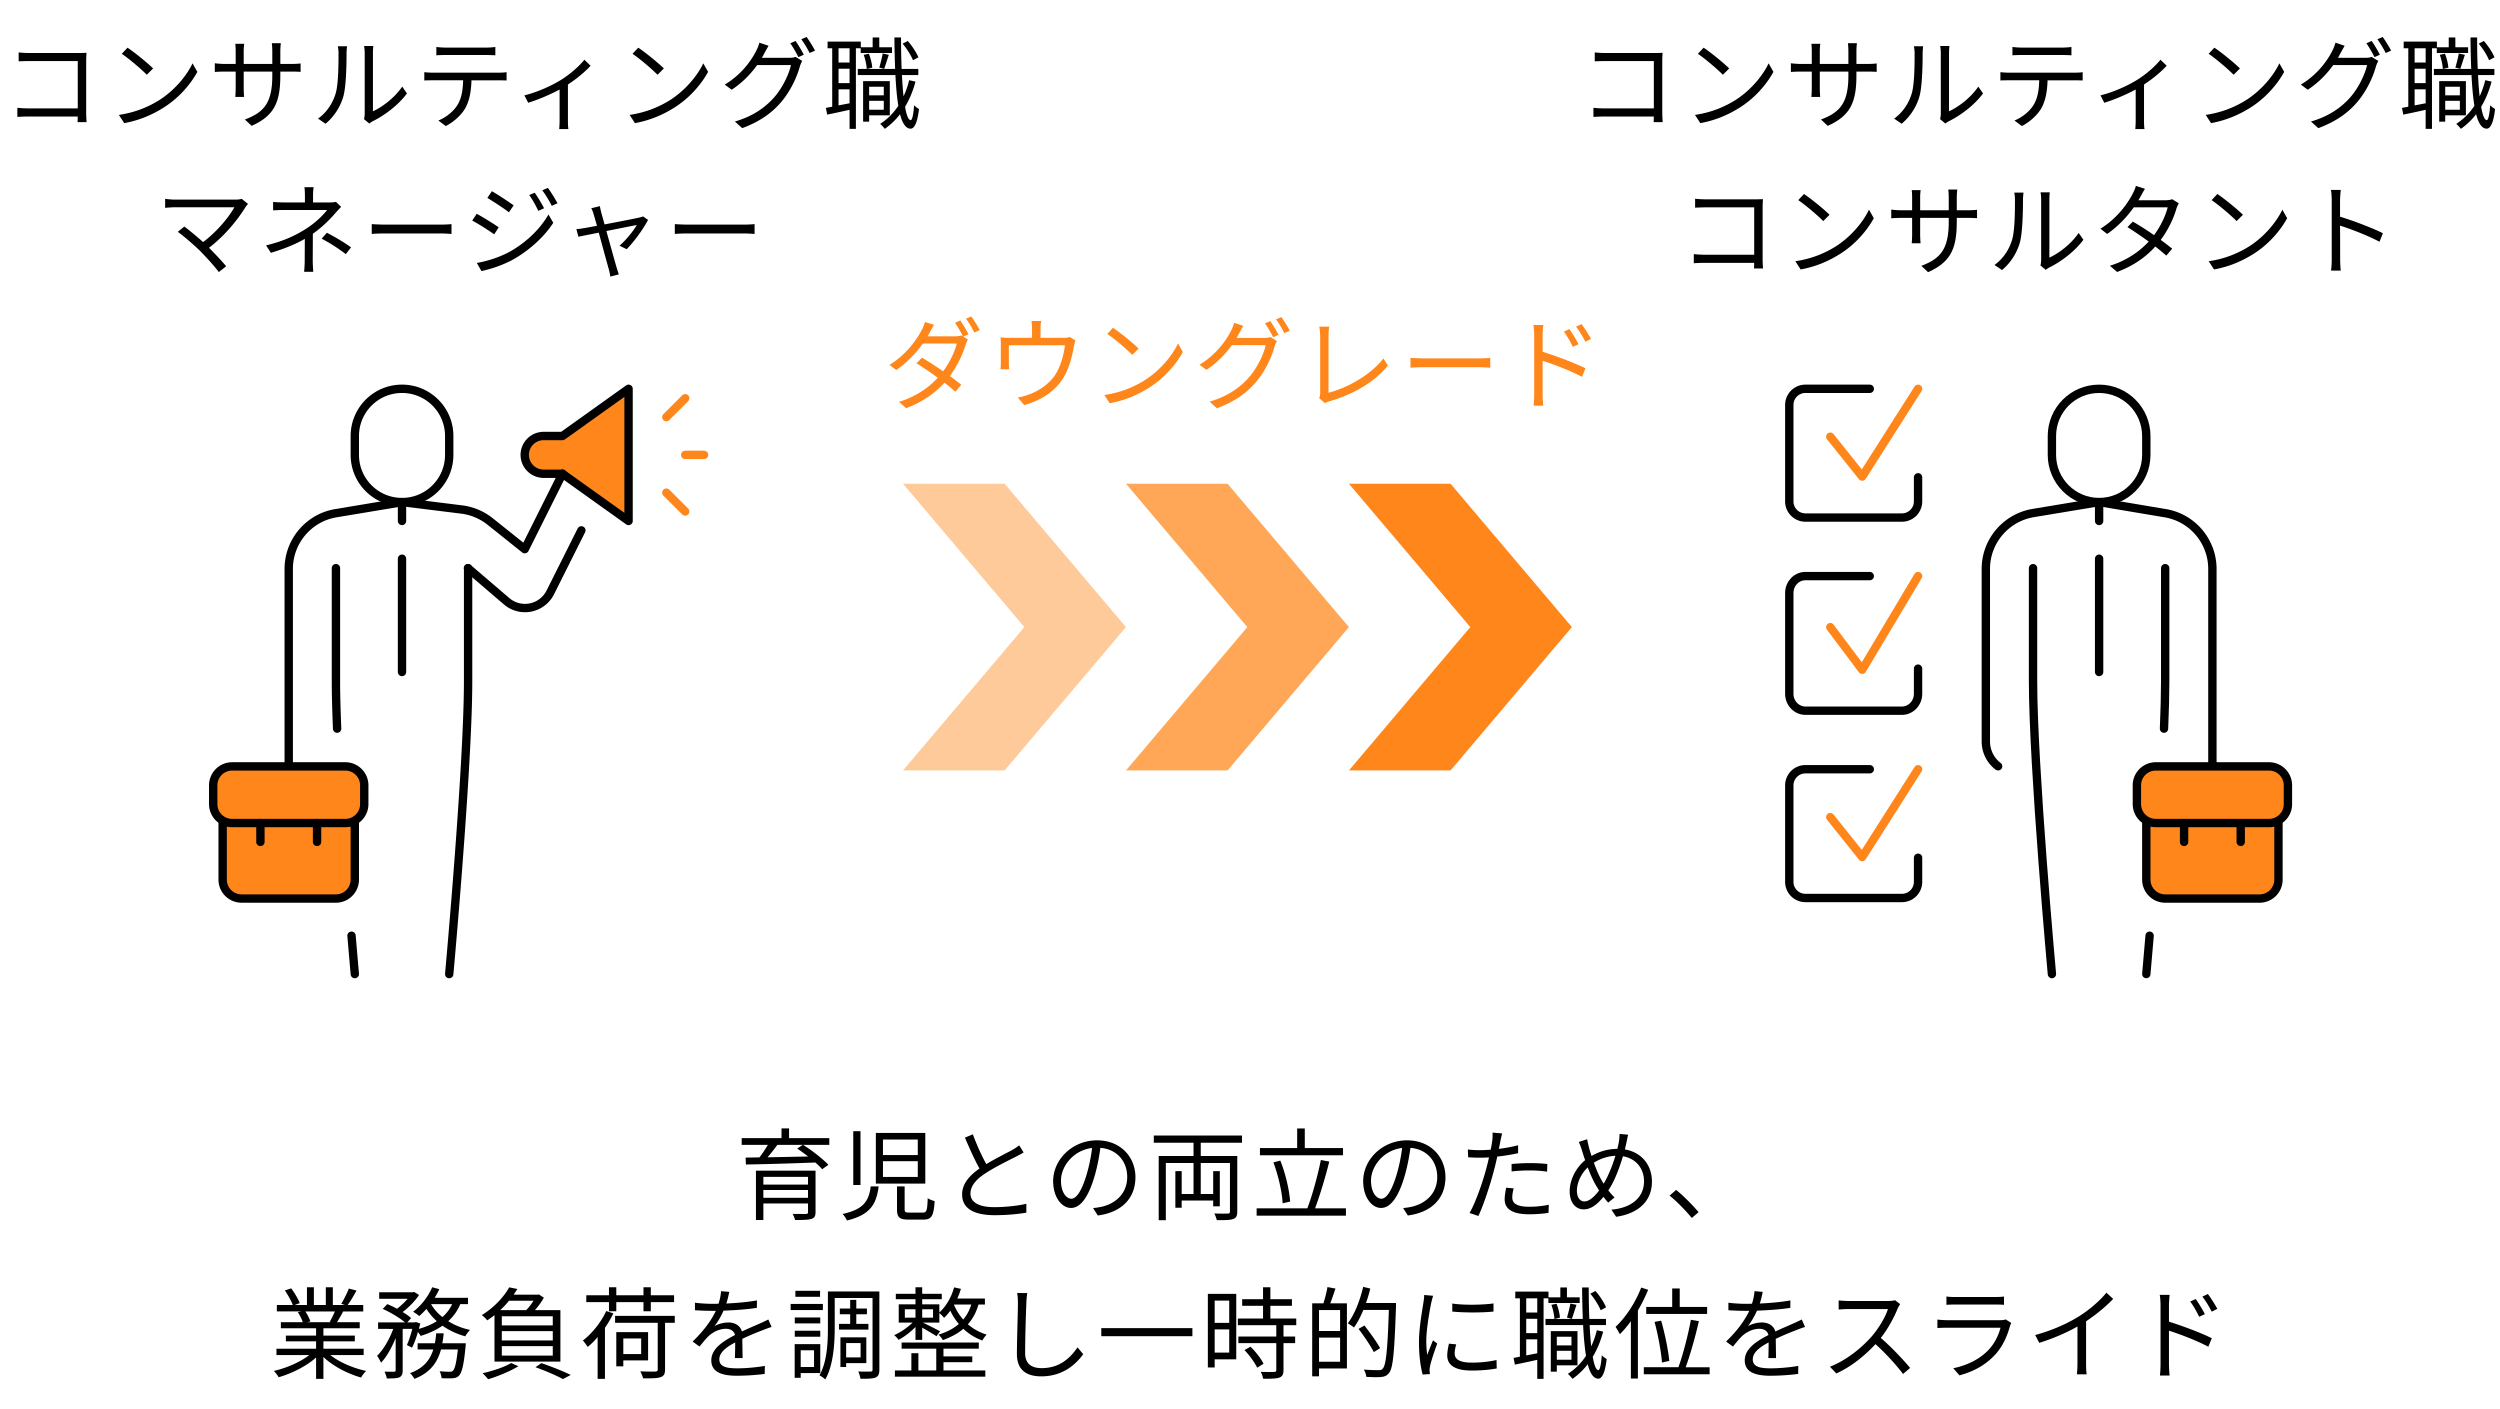 <svg width="598" height="337" fill="none" xmlns="http://www.w3.org/2000/svg"><path d="M182.597 286.52h10.68v-1.872h-10.68v1.872zm10.68-5.016h-10.68v1.848h10.68v-1.848zm1.8-1.488v9.912c0 .96-.24 1.416-.984 1.632-.768.24-1.992.264-3.912.264-.096-.432-.36-1.056-.576-1.464 1.392.024 2.784.024 3.192.024.36-.024.48-.12.48-.456v-2.064h-10.68v3.96h-1.776v-11.808h14.256zm-3.048-6.168h-6.072c-.72.984-1.56 2.04-2.352 2.976 2.952-.048 6.336-.12 9.696-.192a41.878 41.878 0 00-2.616-1.896l1.344-.888zm6.336-1.608v1.608h-6.264c2.136 1.344 4.728 3.36 6.048 4.776l-1.488 1.056c-.408-.48-.984-1.032-1.632-1.608-6.024.24-12.408.408-16.608.48l-.072-1.656 3.312-.048a29.793 29.793 0 002.016-3h-6.264v-1.608h9.528v-2.328h1.8v2.328h9.624zm9.912 11.544h1.896c-.528 4.176-1.944 6.792-7.584 8.16-.192-.456-.672-1.2-1.056-1.56 5.16-1.104 6.312-3.216 6.744-6.6zm6.288 0h1.824v5.472c0 .672.168.792 1.128.792h3.216c.912 0 1.08-.456 1.176-3.456.384.312 1.152.576 1.656.72-.216 3.552-.744 4.416-2.664 4.416h-3.576c-2.184 0-2.76-.552-2.76-2.472v-5.472zm-10.464-13.2h1.728v12.864h-1.728v-12.864zm5.4.408h11.832v12.12h-11.832v-12.12zm1.704 1.584v3.72h8.328v-3.72h-8.328zm0 5.184v3.768h8.328v-3.768h-8.328zm21.504-6.432c.96 2.64 2.16 5.232 3.216 7.128 2.256-1.368 4.848-2.64 6.168-3.36.696-.408 1.2-.72 1.704-1.128l1.056 1.704c-.552.336-1.152.648-1.848 1.008-1.632.84-4.944 2.424-7.296 3.984-2.232 1.44-3.576 3.024-3.576 4.848 0 1.992 1.896 3.24 5.688 3.24 2.616 0 5.808-.336 7.68-.816v2.136c-1.824.312-4.584.6-7.584.6-4.512 0-7.776-1.344-7.776-4.944 0-2.472 1.584-4.416 4.152-6.216-1.104-1.968-2.376-4.776-3.48-7.392l1.896-.792zm38.886 10.272c0 5.04-3.312 8.4-9 9.144l-1.128-1.776a18.129 18.129 0 002.064-.312c3.072-.696 6.096-2.976 6.096-7.128 0-3.624-2.328-6.624-6.408-6.96-.312 2.232-.768 4.68-1.44 6.912-1.464 4.944-3.36 7.464-5.592 7.464-2.136 0-4.272-2.448-4.272-6.408 0-5.208 4.632-9.768 10.488-9.768 5.616 0 9.192 3.96 9.192 8.832zm-17.808.768c0 3.024 1.392 4.368 2.472 4.368 1.128 0 2.4-1.608 3.624-5.664.6-1.992 1.08-4.272 1.344-6.48-4.608.576-7.44 4.512-7.44 7.776zm43.296-9.024h-9.864v3.168h8.736v13.272c0 1.032-.24 1.536-.984 1.8-.768.288-2.04.288-3.912.264a7.123 7.123 0 00-.6-1.584c1.44.048 2.808.048 3.24.024.408-.024.504-.144.504-.504v-11.592h-6.984v7.416h2.976v-5.472h1.584v8.424h-1.584v-1.392h-7.536v1.728h-1.512v-8.76h1.512v5.472h2.832v-7.416h-6.624v13.68h-1.704v-15.36h8.328v-3.168h-9.504v-1.728h21.096v1.728zm24.168 1.272v1.728h-19.872v-1.728h8.904v-4.68h1.824v4.68h9.144zm-12.648 12.792l-1.8.432c-.12-2.64-1.032-6.696-2.208-9.792l1.656-.432c1.272 3.144 2.16 7.104 2.352 9.792zm5.952 1.632h7.392v1.752h-21.36v-1.752h12.12c1.2-3.072 2.544-8.04 3.24-11.568l2.016.384c-.912 3.648-2.256 8.16-3.408 11.184zm31.2-7.44c0 5.04-3.312 8.4-9 9.144l-1.128-1.776a18.129 18.129 0 002.064-.312c3.072-.696 6.096-2.976 6.096-7.128 0-3.624-2.328-6.624-6.408-6.96-.312 2.232-.768 4.68-1.44 6.912-1.464 4.944-3.36 7.464-5.592 7.464-2.136 0-4.272-2.448-4.272-6.408 0-5.208 4.632-9.768 10.488-9.768 5.616 0 9.192 3.96 9.192 8.832zm-17.808.768c0 3.024 1.392 4.368 2.472 4.368 1.128 0 2.4-1.608 3.624-5.664.6-1.992 1.08-4.272 1.344-6.48-4.608.576-7.44 4.512-7.44 7.776zm34.128 1.896c-.216.792-.336 1.536-.336 2.16 0 1.128.624 2.232 4.056 2.232a23.1 23.1 0 004.68-.48l-.072 1.944c-1.296.192-2.88.336-4.632.336-3.792 0-5.856-1.152-5.856-3.528 0-.936.168-1.824.36-2.832l1.8.168zm-2.76-13.152c-.144.528-.336 1.44-.432 1.92a59.146 59.146 0 01-.36 1.776c1.56-.192 3.144-.48 4.608-.864v1.896c-1.56.36-3.312.624-4.992.816a52.049 52.049 0 01-.768 3.216c-.864 3.408-2.496 8.352-3.744 10.992l-2.112-.72c1.44-2.472 3.144-7.344 4.032-10.728.216-.792.432-1.704.624-2.568-.792.048-1.536.072-2.208.072-1.056 0-1.92-.048-2.784-.096l-.072-1.872c1.152.144 2.016.168 2.88.168.792 0 1.656-.048 2.592-.12.168-.84.288-1.608.36-2.088.096-.672.12-1.488.072-1.992l2.304.192zm2.256 7.32a48.458 48.458 0 014.392-.216c1.416 0 2.856.072 4.152.216l-.048 1.824a30.345 30.345 0 00-4.032-.288c-1.512 0-2.976.072-4.464.24v-1.776zm27.888-7.008c-.168.6-.312 1.416-.408 1.872-.12.528-.24 1.08-.384 1.656 3.84.624 6.48 3.576 6.48 7.704 0 4.776-3.432 7.68-8.568 8.4l-1.128-1.704c5.016-.432 7.8-3.072 7.8-6.768 0-3.12-1.944-5.472-5.04-6-.912 3.048-2.136 6.192-3.504 8.16.48.624.984 1.2 1.488 1.68l-1.512 1.248a16.732 16.732 0 01-1.128-1.392c-1.488 1.8-2.952 3-4.752 3-1.824 0-3.336-1.512-3.336-4.32 0-2.76 1.512-5.664 3.696-7.44a47.072 47.072 0 01-.72-2.208 16.207 16.207 0 00-.792-2.16l1.992-.648c.12.672.312 1.464.48 2.136.144.552.36 1.2.576 1.872 2.04-1.2 4.08-1.68 6.168-1.704.144-.6.288-1.176.384-1.752.072-.48.144-1.272.144-1.824l2.064.192zm-12.264 13.392c0 1.584.72 2.568 1.8 2.568 1.176 0 2.448-1.2 3.504-2.616-.192-.288-.36-.6-.552-.912-.696-1.08-1.464-2.784-2.16-4.608-1.584 1.488-2.592 3.696-2.592 5.568zm5.928-2.472c.144.264.312.528.48.792 1.032-1.704 2.064-4.2 2.808-6.672-1.872.096-3.576.672-5.16 1.656.6 1.656 1.296 3.264 1.872 4.224zm21.552 9c-1.536-1.896-3.6-3.96-5.304-5.352l1.56-1.368c1.728 1.392 3.888 3.576 5.376 5.328l-1.632 1.392zM80.096 313.696H73.04c.504.744 1.008 1.752 1.2 2.4l-.768.168h5.64l-.24-.072a21.94 21.94 0 001.224-2.496zm6.888 10.44h-7.968c2.184 1.728 5.496 3.144 8.568 3.792-.408.384-.96 1.08-1.2 1.584-3.216-.912-6.72-2.712-9.024-4.92v5.232h-1.752v-5.112c-2.304 2.088-5.808 3.816-8.952 4.728-.24-.456-.768-1.128-1.152-1.512 2.976-.672 6.312-2.112 8.472-3.792h-7.848v-1.512h9.48v-1.776h-7.224v-1.368h7.224v-1.752h-8.424v-1.464h5.232c-.216-.72-.696-1.68-1.176-2.4l.84-.168h-5.856v-1.536h3.816c-.336-.96-1.176-2.4-1.896-3.48l1.512-.504c.816 1.08 1.68 2.568 2.04 3.528l-1.224.456h2.952v-4.248h1.656v4.248h2.856v-4.248h1.68v4.248h2.904l-.888-.288c.624-1.008 1.392-2.568 1.824-3.648l1.824.48c-.672 1.224-1.44 2.544-2.112 3.456h3.72v1.536h-4.8c-.48.912-1.008 1.848-1.488 2.568h5.448v1.464H77.36v1.752h7.512v1.368H77.36v1.776h9.624v1.512zm21.168-12.192h-5.04c.648 1.152 1.584 2.208 2.712 3.096.984-.864 1.776-1.872 2.328-3.096zm-9.6 10.416l-1.224-.624c.456-.984.936-2.472 1.296-3.864H96.32v9.888c0 .912-.192 1.392-.792 1.704-.624.24-1.56.264-3 .264a6.554 6.554 0 00-.552-1.632c1.032.024 1.968.024 2.28.024.288-.024.384-.096.384-.36v-7.704c-.936 2.304-2.184 4.56-3.504 5.904-.192-.504-.624-1.2-.936-1.656 1.488-1.416 2.976-3.984 3.864-6.432H90.44v-1.56h6.432c-1.248-1.056-3.456-2.4-5.328-3.216l1.104-1.152c.744.312 1.56.696 2.328 1.104.888-.672 1.8-1.536 2.52-2.376h-6.792v-1.56h8.064l.312-.072 1.152.72c-.936 1.44-2.472 2.976-3.912 4.08.792.48 1.512.984 2.016 1.44l-.912 1.032H99.2l.264-.096 1.08.384c-.12.408-.24.84-.36 1.272 1.608-.456 3.072-1.056 4.296-1.848-.96-.864-1.8-1.848-2.472-2.928-.576.624-1.152 1.224-1.728 1.704a11.324 11.324 0 00-1.464-1.032c1.872-1.392 3.6-3.576 4.56-5.856l1.704.456a19.047 19.047 0 01-1.104 2.064h7.968v1.512h-1.848a11.143 11.143 0 01-2.88 4.08c1.512.96 3.288 1.68 5.208 2.088-.36.384-.888 1.056-1.128 1.536-2.016-.552-3.864-1.416-5.448-2.544-1.512 1.056-3.288 1.848-5.232 2.448-.12-.24-.384-.6-.648-.936-.408 1.392-.888 2.76-1.416 3.744zm7.248-1.056h5.616s-.024.48-.048.768c-.432 4.464-.888 6.288-1.584 6.984-.408.432-.864.552-1.488.624-.576.024-1.584.048-2.664-.024-.048-.48-.216-1.2-.48-1.656 1.032.096 1.992.12 2.376.12.384 0 .576-.024.816-.24.456-.456.816-1.8 1.176-5.088h-4.032c-.84 3.048-2.52 5.544-6.36 7.032-.216-.408-.696-1.056-1.056-1.368 3.312-1.2 4.824-3.216 5.568-5.664h-3.744v-1.488h4.128c.144-.768.24-1.56.312-2.376h1.8a24.616 24.616 0 01-.336 2.376zm21.816-10.176h-5.856a20.5 20.5 0 01-2.112 2.256h6.216c.648-.648 1.272-1.488 1.752-2.256zm4.608 5.904v-2.184h-12.192v2.184h12.192zm0 3.6V318.4h-12.192v2.232h12.192zm0 3.624V322h-12.192v2.256h12.192zm-13.944 1.44v-11.112a31.85 31.85 0 01-1.728 1.248c-.288-.384-.888-.984-1.32-1.248 3.096-1.896 5.376-4.512 6.576-6.648l1.944.384c-.288.456-.576.912-.888 1.368h5.76l.264-.072 1.2.792c-.528.984-1.32 2.04-2.136 2.976h6.096v12.312H118.28zm4.008.336l1.704.768c-1.92 1.2-4.896 2.4-7.224 3.12-.288-.36-.936-1.104-1.344-1.44 2.376-.528 5.208-1.464 6.864-2.448zm5.808 1.008l1.392-.984c2.544.864 5.328 1.992 7.032 2.832l-1.872.984c-1.488-.816-4.032-1.92-6.552-2.832zm17.568-13.392v-2.184h-5.424v-1.632h5.424v-1.92h1.752v1.92h6.504v-1.92h1.752v1.92h5.568v1.632h-5.568v2.184h-1.752v-2.184h-6.504v2.184h-1.752zm-.648-.048l1.704.552a26.437 26.437 0 01-2.016 3.456v12.216h-1.752v-9.984a18.23 18.23 0 01-2.376 2.352c-.216-.336-.792-1.176-1.152-1.536 2.208-1.704 4.32-4.32 5.592-7.056zm8.352 6.552h-4.272v3.744h4.272v-3.744zm1.656 5.256h-5.928v1.416h-1.68v-8.184h7.608v6.768zm6.384-10.656v1.656h-2.328v11.184c0 1.056-.288 1.56-1.08 1.824-.792.288-2.112.288-4.176.288-.096-.48-.384-1.176-.672-1.68 1.656.072 3.168.072 3.6.048.432-.024.576-.144.576-.504v-11.16h-10.2v-1.656h14.28zm13.032-5.736c-.144.72-.336 1.656-.696 2.784 2.448-.12 5.064-.336 7.32-.744l-.024 1.776c-2.376.384-5.352.576-7.968.672a19.055 19.055 0 01-2.16 3.72c.912-.576 2.304-.888 3.336-.888 1.56 0 2.832.768 3.216 2.16 1.632-.792 3.096-1.368 4.344-1.944a24.76 24.76 0 001.968-.936l.792 1.8c-.624.168-1.488.504-2.136.768a64.285 64.285 0 00-4.872 2.064c.024 1.392.048 3.432.072 4.608h-1.848c.048-.912.072-2.472.072-3.744-2.232 1.176-3.792 2.448-3.792 4.032 0 1.872 1.872 2.16 4.344 2.16 1.872 0 4.44-.216 6.552-.576l-.048 1.92a56.38 56.38 0 01-6.576.432c-3.432 0-6.192-.744-6.192-3.672 0-2.832 2.856-4.608 5.664-6.072-.24-1.032-1.104-1.488-2.184-1.488-1.512 0-3.048.744-4.128 1.752-.696.648-1.368 1.536-2.184 2.496l-1.632-1.2c3.024-2.928 4.632-5.4 5.544-7.344h-1.056c-1.032 0-2.616-.048-3.936-.144v-1.8c1.272.168 2.952.264 4.056.264.504 0 1.056 0 1.584-.024.336-1.032.552-2.112.6-3l1.968.168zm21.72-.264v1.44h-5.904v-1.44h5.904zm.672 3.144v1.464h-7.704v-1.464h7.704zm-.624 3.24v1.416h-6.096v-1.416h6.096zm-6.096 4.608v-1.44h6.096v1.44h-6.096zm4.608 3.24h-3.192v4.008h3.192v-4.008zm1.488 5.448h-4.68v1.128h-1.44v-8.04h6.12v6.912zm4.488-11.76h2.664v-2.304h-2.472V313h2.472v-2.064h1.464V313h2.544v1.368h-2.544v2.304h2.904v1.368h-7.032v-1.368zm5.16 4.584H202.4v3.432h3.456v-3.432zm1.368 4.8H202.4v.936h-1.368v-7.104h6.192v6.168zm3.12-17.136v18.648c0 1.056-.216 1.632-.888 1.92-.648.288-1.848.312-3.624.312a8.542 8.542 0 00-.528-1.752c1.272.072 2.52.048 2.928.024.36 0 .48-.096.48-.504V310.48h-9.048v6.984c0 3.72-.264 9-2.256 12.504-.264-.288-.984-.792-1.392-.984 1.872-3.312 2.016-7.992 2.016-11.52v-8.544h12.312zm6.096 4.248v2.016h2.544v-2.016h-2.544zm6.744 0h-2.592v2.016h2.592v-2.016zm9.144-1.128h-4.08l-.048.072a12.686 12.686 0 002.208 3.528c.84-1.008 1.488-2.184 1.92-3.6zm-13.344 8.448v-3.072c-1.2 1.224-2.76 2.424-4.056 3.072-.216-.336-.696-.864-1.056-1.128 1.464-.6 3.24-1.824 4.416-3h-3.312v-4.368h4.008v-1.224h-4.704v-1.296h4.704v-1.56h1.608v1.56h4.68v1.296h-4.68v1.224h4.104v1.944c1.632-1.464 2.88-3.648 3.528-6l1.632.36c-.24.792-.528 1.56-.864 2.304h6.6v1.44h-1.536c-.552 1.896-1.392 3.456-2.544 4.728A12.438 12.438 0 00236 319.24c-.336.336-.792.984-1.032 1.416a13.223 13.223 0 01-4.536-2.808c-1.344 1.152-3 2.016-4.896 2.712-.168-.336-.696-1.008-1.056-1.32 1.944-.576 3.576-1.416 4.872-2.544a14.037 14.037 0 01-2.04-3.192c-.456.648-.96 1.224-1.488 1.728a8.379 8.379 0 00-1.128-1.152v2.28h-3.96c.96.456 3.456 1.704 4.128 2.088l-.864 1.176c-.696-.48-2.256-1.392-3.408-2.04v2.904h-1.608zm6.696 5.352v1.968h10.008v1.488h-21.624v-1.488H218v-4.128h1.68v4.128h4.272V322.6h-8.28v-1.464h18.456v1.464h-8.448v1.848h6.888v1.392h-6.888zm20.04-16.536c-.12.792-.192 1.632-.216 2.424-.12 2.712-.288 8.376-.288 11.952 0 2.64 1.656 3.576 3.936 3.576 4.392 0 6.864-2.472 8.592-4.968l1.368 1.632c-1.656 2.28-4.752 5.304-10.032 5.304-3.456 0-5.832-1.44-5.832-5.352 0-3.552.24-9.624.24-12.144 0-.888-.048-1.752-.192-2.448l2.424.024zm17.712 8.376h21.792v1.944h-21.792v-1.944zm30.6-6.576h-3.48v5.328h3.48v-5.328zm-3.48 12.432h3.48v-5.544h-3.48v5.544zm5.16-14.04v15.648h-5.16v1.944h-1.632v-17.592h6.792zm1.968 13.44l1.44-.816c1.224 1.2 2.568 2.904 3.12 4.08l-1.512.96c-.552-1.176-1.824-2.952-3.048-4.224zm12.384-5.952h-3.048v2.712h2.784v1.584h-2.784v6.432c0 1.008-.264 1.536-.984 1.8-.744.264-1.944.288-3.888.288a5.45 5.45 0 00-.576-1.656c1.488.048 2.808.048 3.192.024.408-.024.528-.12.528-.48v-6.408h-9.072v-1.584h9.072v-2.712h-9.192V315.4h6.024v-3.048h-4.992v-1.584h4.992v-2.856h1.752v2.856h5.16v1.584h-5.16v3.048h6.192v1.584zm10.488 1.392v-5.016h-5.04v5.016h5.04zm-5.04 7.344h5.04v-5.76h-5.04v5.76zm2.016-17.856l1.92.36c-.408 1.176-.84 2.496-1.248 3.528h3.984v15.576h-6.672v1.896h-1.632v-17.472h2.688c.36-1.152.792-2.76.96-3.888zm16.392 3.816v.912c-.384 10.944-.696 14.64-1.656 15.816-.528.672-1.08.888-1.896.96-.84.096-2.208.048-3.552-.024-.048-.528-.264-1.248-.6-1.752 1.56.144 3 .144 3.552.144.48 0 .744-.048.984-.36.792-.84 1.152-4.488 1.464-14.04h-6.096c-.672 1.608-1.416 3.072-2.256 4.2-.312-.288-1.08-.768-1.464-1.008 1.608-2.112 2.904-5.424 3.672-8.712l1.704.408a33.713 33.713 0 01-1.032 3.456h7.176zm-3.792 10.8l-1.512.936c-.72-1.44-2.328-3.816-3.648-5.544l1.392-.816c1.344 1.704 3 4.008 3.768 5.424zm17.256-10.68c2.616.432 7.464.336 9.864-.024v1.944c-2.568.288-7.224.288-9.864 0v-1.92zm.936 9.768c-.24.888-.36 1.56-.36 2.208 0 1.104.792 2.16 4.056 2.16 2.16 0 4.008-.192 5.952-.624l.048 2.016c-1.512.288-3.528.504-6 .504-4.032 0-5.832-1.344-5.832-3.6 0-.816.144-1.656.408-2.832l1.728.168zm-5.52-11.616a31.43 31.43 0 00-.432 1.608c-.456 2.208-1.2 6.504-1.2 9.192 0 1.176.072 2.184.216 3.36.408-1.08.984-2.52 1.392-3.504l1.008.768c-.624 1.704-1.488 4.248-1.704 5.376-.072.36-.144.816-.12 1.08.024.264.048.6.072.84l-1.728.12c-.48-1.704-.888-4.464-.888-7.704 0-3.528.792-7.632 1.08-9.624.096-.552.168-1.176.168-1.704l2.136.192zm41.376 2.76l-1.296.696c-.432-1.104-1.464-2.76-2.472-3.96l1.224-.648c1.056 1.176 2.088 2.808 2.544 3.912zm-16.464 1.248v-3.408h-2.64v3.408h2.64zm-2.64 10.248l2.64-.504v-3.336h-2.64v3.84zm2.64-5.328v-3.432h-2.64v3.432h2.64zm2.664-8.328h-1.152v19.272h-1.512v-4.56c-1.92.432-3.816.84-5.352 1.152l-.312-1.608 1.512-.288v-13.968h-1.104v-1.608h7.944v1.368h2.832v-2.352h1.584v2.352h3.048v1.368h-7.488v-1.128zm5.616 4.92l-1.176-.312c.288-.912.648-2.376.816-3.36l1.464.312c-.384 1.152-.792 2.496-1.104 3.36zm-.096 4.272h-3.504v2.064h3.504v-2.064zm-3.504 5.496h3.504v-2.136h-3.504v2.136zm4.944 1.344h-4.944v1.512h-1.44V318.4h6.384v8.184zm-6.24-14.472l1.224-.264c.432 1.032.768 2.424.816 3.336l-1.32.312c-.024-.912-.336-2.304-.72-3.384zm10.872 6.072l1.512.336c-.6 2.256-1.44 4.272-2.496 6.024.336 1.992.792 3.168 1.344 3.192.36 0 .672-1.344.816-3.576.264.336.912.768 1.176.912-.432 3.744-1.272 4.728-2.04 4.704-1.128-.024-1.944-1.296-2.496-3.456a16.805 16.805 0 01-3.648 3.504c-.192-.288-.768-.912-1.104-1.2 1.728-1.104 3.168-2.544 4.344-4.32-.336-2.016-.552-4.512-.696-7.344h-9v-1.464h8.928a238.076 238.076 0 01-.168-7.536h1.584c0 2.64.048 5.208.144 7.536h3.984v1.464h-3.912c.096 1.896.216 3.6.384 5.088a20.93 20.93 0 001.344-3.864zm11.808-5.568h6.216V308.2h1.8v4.416h6.552v1.68h-14.568v-1.68zm5.52 12.912l-1.752.384c-.168-2.4-.912-6.552-1.776-9.72l1.584-.288c.912 3.168 1.728 7.248 1.944 9.624zm-6.72-17.544l1.656.528a36.39 36.39 0 01-2.448 4.944v16.296h-1.68v-13.728c-.84 1.152-1.728 2.232-2.64 3.12-.192-.408-.72-1.32-1.032-1.752 2.424-2.256 4.752-5.784 6.144-9.408zm10.632 19.056h5.736v1.68H393.2v-1.68h8.28c1.104-3.024 2.352-7.872 2.976-11.352l1.92.336c-.816 3.552-2.064 8.04-3.168 11.016zm18.432-18.024c-.144.72-.336 1.656-.696 2.784 2.448-.12 5.064-.336 7.32-.744l-.024 1.776c-2.376.384-5.352.576-7.968.672a19.055 19.055 0 01-2.16 3.72c.912-.576 2.304-.888 3.336-.888 1.56 0 2.832.768 3.216 2.16 1.632-.792 3.096-1.368 4.344-1.944a24.76 24.76 0 001.968-.936l.792 1.8c-.624.168-1.488.504-2.136.768a64.285 64.285 0 00-4.872 2.064c.024 1.392.048 3.432.072 4.608h-1.848c.048-.912.072-2.472.072-3.744-2.232 1.176-3.792 2.448-3.792 4.032 0 1.872 1.872 2.16 4.344 2.16 1.872 0 4.44-.216 6.552-.576l-.048 1.92a56.38 56.38 0 01-6.576.432c-3.432 0-6.192-.744-6.192-3.672 0-2.832 2.856-4.608 5.664-6.072-.24-1.032-1.104-1.488-2.184-1.488-1.512 0-3.048.744-4.128 1.752-.696.648-1.368 1.536-2.184 2.496l-1.632-1.2c3.024-2.928 4.632-5.4 5.544-7.344h-1.056c-1.032 0-2.616-.048-3.936-.144v-1.8c1.272.168 2.952.264 4.056.264.504 0 1.056 0 1.584-.024.336-1.032.552-2.112.6-3l1.968.168zm32.88 2.928c-.144.192-.456.72-.6 1.056-.816 2.064-2.328 4.872-4.032 7.032 2.52 2.16 5.448 5.28 7.008 7.176l-1.68 1.44c-1.608-2.112-4.152-4.944-6.6-7.128-2.568 2.76-5.808 5.4-9.36 7.008l-1.536-1.608c3.864-1.512 7.416-4.368 9.888-7.128 1.632-1.848 3.384-4.68 3.984-6.672h-9.36c-.84 0-2.16.096-2.424.12v-2.184c.336.048 1.704.144 2.424.144h9.264c.792 0 1.416-.072 1.8-.192l1.224.936zm11.064-1.824c.624.096 1.392.12 2.16.12h9.432c.768 0 1.608-.024 2.184-.12v1.992a28.976 28.976 0 00-2.208-.072h-9.408c-.744 0-1.512.024-2.16.072v-1.992zm15.528 6.336c-.12.216-.264.528-.312.696-.648 2.376-1.728 4.872-3.504 6.816-2.52 2.76-5.52 4.176-8.592 5.016l-1.488-1.704c3.408-.696 6.408-2.232 8.448-4.392 1.464-1.536 2.424-3.576 2.856-5.304h-12.744c-.576 0-1.488.024-2.352.072v-2.016c.888.096 1.704.144 2.352.144h12.648c.552 0 1.056-.048 1.32-.192l1.368.864zm5.712 2.88c4.152-1.128 7.824-2.808 10.488-4.488 2.496-1.56 4.896-3.648 6.552-5.64l1.608 1.488c-1.824 1.896-4.032 3.72-6.48 5.352v10.128c0 .912.048 2.088.144 2.568h-2.352c.072-.456.144-1.656.144-2.568v-8.88c-2.52 1.44-5.808 2.88-9.144 3.912l-.96-1.872zm38.4-8.616c.6.888 1.632 2.496 2.184 3.624l-1.368.624c-.6-1.248-1.344-2.568-2.136-3.648l1.32-.6zm2.904-1.2c.624.84 1.68 2.448 2.256 3.552l-1.344.672c-.648-1.272-1.416-2.544-2.232-3.6l1.32-.624zM516.8 326.2v-13.968c0-.672-.048-1.752-.192-2.496h2.376a22.168 22.168 0 00-.168 2.496v3.912c3.168.984 7.704 2.688 10.248 3.96l-.84 2.04c-2.592-1.416-6.744-3-9.408-3.84v7.896c0 .768.072 2.064.144 2.832h-2.304c.096-.768.144-1.944.144-2.832z" fill="#000"/><path d="M229.7 76.656c.6.864 1.464 2.304 1.968 3.288l-1.272.576 1.128.672a7.541 7.541 0 00-.552 1.272c-.648 2.208-1.968 5.04-3.768 7.488a60.745 60.745 0 012.736 2.088l-1.416 1.656a42.067 42.067 0 00-2.616-2.16c-2.136 2.376-5.088 4.56-9.144 6.096l-1.728-1.512c4.056-1.224 7.152-3.432 9.288-5.76a87.579 87.579 0 00-5.088-3.456l1.296-1.344c1.584.912 3.384 2.088 5.064 3.264 1.56-2.112 2.784-4.68 3.264-6.648h-8.112c-1.536 2.136-3.672 4.488-6.36 6.336l-1.608-1.224c4.128-2.568 6.6-6.192 7.704-8.376.24-.432.624-1.272.768-1.896l2.184.696c-.408.624-.84 1.44-1.08 1.896-.144.264-.312.552-.48.84h6.48c.648 0 1.2-.072 1.584-.216l.408.24c-.48-.96-1.272-2.376-1.92-3.264l1.272-.552zm2.64-.96c.624.864 1.56 2.376 2.016 3.264l-1.296.576c-.528-1.056-1.32-2.4-1.992-3.312l1.272-.528zm16.704 1.08c-.12.744-.144 1.296-.144 1.8v2.232h5.376c.888 0 1.344-.072 1.656-.192l1.296.816c-.12.36-.264.984-.36 1.44-.312 1.92-1.008 4.92-2.352 7.224-1.8 3.144-5.112 5.592-9.504 6.792l-1.56-1.8c.816-.12 1.728-.384 2.496-.672 2.4-.768 5.04-2.568 6.504-4.824 1.296-2.04 2.064-4.944 2.28-7.008h-13.416v4.296c0 .432.024 1.056.096 1.44h-2.088c.048-.432.072-1.08.072-1.536V82.56c0-.504 0-1.32-.072-1.848.696.072 1.392.096 2.232.096h5.304v-2.232c0-.504-.024-1.056-.12-1.8h2.304zm17.184 1.632c1.704 1.128 4.776 3.624 6.12 4.968l-1.512 1.512c-1.2-1.248-4.2-3.816-5.976-5.016l1.368-1.464zm-2.064 16.08c4.2-.624 7.32-2.088 9.6-3.504 3.696-2.328 6.624-5.88 8.016-8.832l1.152 2.04c-1.632 3-4.44 6.264-8.064 8.544-2.4 1.512-5.424 2.976-9.432 3.72l-1.272-1.968zM303.86 76.8c.6.864 1.464 2.304 1.968 3.288l-1.296.576c-.48-.96-1.296-2.424-1.944-3.312l1.272-.552zm2.64-.96c.624.888 1.56 2.376 2.016 3.264l-1.296.576c-.528-1.032-1.32-2.4-1.992-3.288l1.272-.552zm-9.096 2.112c-.384.624-.816 1.44-1.056 1.872-.168.336-.36.672-.552 1.008h6.504c.648 0 1.176-.072 1.56-.216l1.584.96a7.541 7.541 0 00-.552 1.272c-.648 2.424-2.112 5.664-4.248 8.28-2.184 2.664-5.064 4.848-9.552 6.528l-1.752-1.584c4.416-1.296 7.416-3.456 9.6-6.024 1.848-2.184 3.336-5.304 3.816-7.488h-8.088c-1.464 2.04-3.456 4.176-6.096 5.904l-1.656-1.224c4.128-2.472 6.48-5.976 7.536-8.112.24-.432.6-1.296.744-1.92l2.208.744zm18.144 17.28c.168-.384.24-.696.24-1.176V80.328c0-.624-.12-1.704-.216-2.184h2.376a15.52 15.52 0 00-.168 2.184v13.608c4.584-1.152 10.152-4.32 13.128-8.184l1.08 1.68c-3.12 3.864-8.064 6.84-14.04 8.568a3.708 3.708 0 00-1.008.432l-1.392-1.2zm21.84-9.624c.72.048 1.992.12 3.336.12h13.152c1.2 0 2.064-.072 2.592-.12v2.352c-.48-.024-1.488-.12-2.568-.12h-13.176c-1.32 0-2.592.048-3.336.12v-2.352zm38.016-6.888c.6.888 1.632 2.496 2.184 3.624l-1.368.624c-.6-1.248-1.344-2.568-2.136-3.648l1.32-.6zm2.904-1.2c.624.84 1.68 2.448 2.256 3.552l-1.344.672c-.648-1.272-1.416-2.544-2.232-3.6l1.32-.624zM366.98 94.2V80.232c0-.672-.048-1.752-.192-2.496h2.376a22.168 22.168 0 00-.168 2.496v3.912c3.168.984 7.704 2.688 10.248 3.96l-.84 2.04c-2.592-1.416-6.744-3-9.408-3.84V94.2c0 .768.072 2.064.144 2.832h-2.304c.096-.768.144-1.944.144-2.832zm-232.446 19.122h-4.502a4.529 4.529 0 01-4.516-4.516 4.529 4.529 0 014.516-4.516h4.516L150.354 93v31.613l-15.806-11.291h-.014zM87.129 187.84v4.516c0 1.939-1.24 3.605-2.967 4.243a4.492 4.492 0 01-1.55.273H55.517c-.7 0-1.36-.16-1.953-.445A4.534 4.534 0 0151 192.356v-4.516a4.53 4.53 0 014.516-4.516h27.097a4.53 4.53 0 014.516 4.516z" fill="#FE861A"/><path d="M75.838 196.87h6.775c.541 0 1.064-.096 1.55-.274l.708.274v13.548a4.53 4.53 0 01-4.516 4.516H57.773a4.53 4.53 0 01-4.516-4.516V196.87l.305-.446a4.49 4.49 0 001.953.446h20.322z" fill="#FE861A"/><path d="M96.162 120.095l14.282 1.779a13.56 13.56 0 016.774 2.85l8.299 6.633 9.018-18.036.014-.028" stroke="#000" stroke-width="2" stroke-linecap="round" stroke-linejoin="round"/><path d="M96.161 120.097c6.238 0 11.291-5.053 11.291-11.291v-4.516c0-6.238-5.053-11.29-11.29-11.29-6.239 0-11.29 5.052-11.29 11.29v4.516c0 6.238 5.052 11.291 11.29 11.291zm-.001-.001v4.516m0 9.033v27.096m42.902-33.87l-7.423 14.818c-1.976 3.952-7.113 4.996-10.472 2.117l-9.201-7.877-.028-.026m13.578-27.097a4.529 4.529 0 004.516 4.516h4.516l15.806 11.291V93l-15.806 11.29h-4.516a4.529 4.529 0 00-4.516 4.516z" stroke="#000" stroke-width="2" stroke-linecap="round" stroke-linejoin="round"/><path d="M159.387 99.773l4.516-4.516m-.001 13.55h4.516m-9.031 9.033l4.516 4.516" stroke="#FE861A" stroke-width="2" stroke-linecap="round" stroke-linejoin="round"/><path d="M69.064 183.322v-47.221c0-6.633 4.799-12.278 11.319-13.351l15.778-2.625m-27.097 63.199H55.516A4.53 4.53 0 0051 187.84v4.516a4.534 4.534 0 002.563 4.071 4.49 4.49 0 001.953.445h27.097c.542 0 1.064-.095 1.55-.273 1.727-.638 2.966-2.304 2.966-4.243v-4.516a4.53 4.53 0 00-4.516-4.516H69.064z" stroke="#000" stroke-width="2" stroke-linecap="round" stroke-linejoin="round"/><path d="M53.258 196.867v13.548a4.53 4.53 0 004.516 4.517h22.58a4.53 4.53 0 004.517-4.517v-13.548m-9.033 0v4.516m-13.547-4.516v4.516m21.791 22.441c.48 5.617.79 9.174.79 9.174m-4.516-97.094v27.097c0 3.161.112 7.028.282 11.29m31.331-38.387v27.097c0 20.322-4.516 69.999-4.516 69.999" stroke="#000" stroke-width="2" stroke-linecap="round" stroke-linejoin="round"/><path d="M4.463 12.536a24.22 24.22 0 002.616.144H18.91c.576 0 1.296-.024 1.776-.048-.024.552-.072 1.296-.072 1.872v12.384c0 .864.072 1.944.096 2.328h-2.16c.024-.264.024-.768.048-1.344H6.863c-.984 0-2.064.048-2.712.096v-2.184c.624.072 1.656.144 2.664.144h11.784V14.6H7.103c-.888 0-2.088.048-2.64.072v-2.136zm26.04-1.128c1.704 1.128 4.776 3.624 6.12 4.968l-1.512 1.512c-1.2-1.248-4.2-3.816-5.976-5.016l1.368-1.464zm-2.064 16.08c4.2-.624 7.32-2.088 9.6-3.504 3.696-2.328 6.624-5.88 8.016-8.832l1.152 2.04c-1.632 3-4.44 6.264-8.064 8.544-2.4 1.512-5.424 2.976-9.432 3.72l-1.272-1.968zm38.616-9.504c0 6.384-1.368 9.672-6.864 12.12l-1.608-1.512c4.368-1.68 6.552-3.744 6.552-10.464V17.12h-6.84v3.888c0 .888.072 1.944.096 2.184h-2.112c.024-.24.096-1.272.096-2.184V17.12h-2.592c-1.032 0-2.112.072-2.4.096v-2.088c.216.048 1.392.168 2.4.168h2.592v-3.072c0-.504-.024-1.2-.096-1.752h2.136c-.024.24-.12.912-.12 1.752v3.072h6.84v-3c0-.936-.072-1.728-.12-1.968h2.16c-.024.24-.12 1.032-.12 1.968v3h2.64c1.056 0 1.872-.072 2.208-.12v2.016a30.323 30.323 0 00-2.208-.072h-2.64v.864zM87.07 28.496c.096-.384.168-.864.168-1.344V12.776c0-.912-.12-1.608-.144-1.776h2.208a14.85 14.85 0 00-.096 1.776v13.848c2.208-1.008 5.16-3.192 7.008-5.904l1.128 1.632c-2.064 2.808-5.4 5.28-8.184 6.648a5.135 5.135 0 00-.816.552l-1.272-1.056zm-10.992-.12c2.016-1.44 3.456-3.576 4.176-5.904.696-2.184.72-6.984.72-9.648 0-.72-.072-1.248-.168-1.752h2.208c-.024.288-.12 1.008-.12 1.728 0 2.664-.096 7.8-.744 10.2a13.413 13.413 0 01-4.272 6.6l-1.8-1.224zm28.296-17.136c.672.072 1.392.144 2.16.144h9.72c.672 0 1.536-.048 2.232-.144v1.992a34.659 34.659 0 00-2.232-.072h-9.696c-.792 0-1.584.024-2.184.072V11.24zm-2.88 6.024c.672.072 1.344.12 2.088.12h15.72c.504 0 1.296-.024 1.872-.12v1.992a46.331 46.331 0 00-1.872-.048h-6.528c-.072 2.592-.456 4.776-1.416 6.552-.864 1.608-2.688 3.336-4.728 4.392l-1.776-1.32c1.872-.768 3.6-2.16 4.536-3.672 1.056-1.68 1.32-3.696 1.392-5.952h-7.2c-.72 0-1.416 0-2.088.048v-1.992zm23.938 5.544c3.168-.744 6.696-2.424 8.64-3.624 2.28-1.392 4.488-3.36 5.712-4.896l1.488 1.44c-1.2 1.32-3.24 3.072-5.424 4.488v8.544c0 .744.024 1.728.12 2.112h-2.208c.048-.384.096-1.368.096-2.112v-7.344c-2.016 1.08-4.8 2.328-7.512 3.168l-.912-1.776zm27.24-11.4c1.704 1.128 4.776 3.624 6.12 4.968l-1.512 1.512c-1.2-1.248-4.2-3.816-5.976-5.016l1.368-1.464zm-2.064 16.08c4.2-.624 7.32-2.088 9.6-3.504 3.696-2.328 6.624-5.88 8.016-8.832l1.152 2.04c-1.632 3-4.44 6.264-8.064 8.544-2.4 1.512-5.424 2.976-9.432 3.72l-1.272-1.968zM190.305 9.8c.6.864 1.464 2.304 1.968 3.288l-1.296.576c-.48-.96-1.296-2.424-1.944-3.312l1.272-.552zm2.64-.96c.624.888 1.56 2.376 2.016 3.264l-1.296.576c-.528-1.032-1.32-2.4-1.992-3.288l1.272-.552zm-9.096 2.112c-.384.624-.816 1.44-1.056 1.872-.168.336-.36.672-.552 1.008h6.504c.648 0 1.176-.072 1.56-.216l1.584.96a7.541 7.541 0 00-.552 1.272c-.648 2.424-2.112 5.664-4.248 8.28-2.184 2.664-5.064 4.848-9.552 6.528l-1.752-1.584c4.416-1.296 7.416-3.456 9.6-6.024 1.848-2.184 3.336-5.304 3.816-7.488h-8.088c-1.464 2.04-3.456 4.176-6.096 5.904l-1.656-1.224c4.128-2.472 6.48-5.976 7.536-8.112.24-.432.6-1.296.744-1.92l2.208.744zm35.832 2.76l-1.296.696c-.432-1.104-1.464-2.76-2.472-3.96l1.224-.648c1.056 1.176 2.088 2.808 2.544 3.912zm-16.464 1.248v-3.408h-2.64v3.408h2.64zm-2.64 10.248l2.64-.504v-3.336h-2.64v3.84zm2.64-5.328v-3.432h-2.64v3.432h2.64zm2.664-8.328h-1.152v19.272h-1.512v-4.56c-1.92.432-3.816.84-5.352 1.152l-.312-1.608 1.512-.288V11.552h-1.104V9.944h7.944v1.368h2.832V8.96h1.584v2.352h3.048v1.368h-7.488v-1.128zm5.616 4.92l-1.176-.312c.288-.912.648-2.376.816-3.36l1.464.312c-.384 1.152-.792 2.496-1.104 3.36zm-.096 4.272h-3.504v2.064h3.504v-2.064zm-3.504 5.496h3.504v-2.136h-3.504v2.136zm4.944 1.344h-4.944v1.512h-1.44V19.4h6.384v8.184zm-6.24-14.472l1.224-.264c.432 1.032.768 2.424.816 3.336l-1.32.312c-.024-.912-.336-2.304-.72-3.384zm10.872 6.072l1.512.336c-.6 2.256-1.44 4.272-2.496 6.024.336 1.992.792 3.168 1.344 3.192.36 0 .672-1.344.816-3.576.264.336.912.768 1.176.912-.432 3.744-1.272 4.728-2.04 4.704-1.128-.024-1.944-1.296-2.496-3.456a16.805 16.805 0 01-3.648 3.504c-.192-.288-.768-.912-1.104-1.2 1.728-1.104 3.168-2.544 4.344-4.32-.336-2.016-.552-4.512-.696-7.344h-9v-1.464h8.928a238.076 238.076 0 01-.168-7.536h1.584c0 2.64.048 5.208.144 7.536h3.984v1.464h-3.912c.096 1.896.216 3.6.384 5.088a20.93 20.93 0 001.344-3.864zm-158.145 29.6c-.24.264-.456.528-.6.744-1.728 2.808-4.776 6.72-8.736 9.744 1.44 1.44 3.144 3.24 4.104 4.416l-1.752 1.392c-.888-1.224-2.808-3.336-4.32-4.896-1.44-1.44-4.224-3.84-5.496-4.728l1.56-1.272c.888.648 2.856 2.256 4.488 3.72 3.528-2.64 6.288-6.168 7.488-8.328H41.952c-.936 0-1.968.096-2.448.144v-2.16c.672.096 1.608.192 2.448.192h14.304c.672 0 1.224-.072 1.56-.192l1.512 1.224zm15.696-4.008c-.096.528-.144 1.44-.144 2.112v1.536h3.96c.552 0 1.104-.024 1.512-.144l1.248 1.2c-.432.456-.96 1.008-1.344 1.44-1.2 1.44-3.216 3.456-5.424 4.992 0 1.968-.024 4.848-.024 6.456 0 .84.072 1.896.12 2.64h-2.184c.072-.696.144-1.8.144-2.64 0-1.392.024-3.6.024-5.232-2.232 1.296-4.872 2.352-8.112 3.336l-1.152-1.776c4.536-1.08 7.536-2.664 9.72-4.08 2.136-1.368 4.056-3.264 4.872-4.392h-9.96c-.84 0-2.208.048-2.952.096v-2.016c.768.096 2.112.12 2.904.12h4.704v-1.536c0-.672-.024-1.584-.12-2.112h2.208zm7.704 16.008c-2.088-1.536-3.528-2.496-5.784-3.696l1.248-1.416c2.256 1.2 3.552 1.968 5.784 3.48l-1.248 1.632zm6.192-7.176c.72.048 1.992.12 3.336.12h13.152c1.2 0 2.064-.072 2.592-.12v2.352c-.48-.024-1.488-.12-2.568-.12H92.256c-1.32 0-2.592.048-3.336.12v-2.352zm38.987-7.512c.6.864 1.68 2.592 2.232 3.72l-1.368.624c-.6-1.248-1.392-2.688-2.184-3.792l1.32-.552zm3.144-1.152c.648.84 1.704 2.568 2.304 3.672l-1.368.624c-.648-1.272-1.464-2.64-2.28-3.72l1.344-.576zm-13.392.792c1.416.792 4.176 2.64 5.208 3.384l-1.128 1.656c-1.152-.888-3.768-2.616-5.16-3.432l1.08-1.608zm-3.6 17.16c2.616-.456 5.616-1.416 8.04-2.784 3.984-2.28 7.152-5.424 9.096-8.808l1.152 1.992c-2.088 3.216-5.4 6.312-9.24 8.568-2.4 1.416-5.712 2.52-7.944 2.976l-1.104-1.944zm-.024-11.76c1.416.768 4.224 2.496 5.256 3.24l-1.08 1.68c-1.2-.864-3.792-2.544-5.256-3.288l1.08-1.632zm29.453-1.824c.072.408.192.936.336 1.536.144.528.432 1.56.792 2.832 3.384-.648 7.464-1.44 8.28-1.632.288-.072.672-.168.912-.288l1.2.84c-1.008 2.04-3.48 5.4-5.112 7.008l-1.704-.84c1.512-1.296 3.312-3.504 4.128-4.944-.552.096-3.936.768-7.272 1.44.96 3.456 2.136 7.68 2.448 8.736.144.456.384 1.2.528 1.632l-2.04.528a13.402 13.402 0 00-.36-1.752c-.312-1.08-1.464-5.328-2.4-8.76-2.256.456-4.224.84-4.872.984l-.48-1.824c.672-.048 1.272-.144 1.992-.264.336-.048 1.464-.264 2.928-.528-.36-1.272-.648-2.304-.792-2.76-.168-.6-.36-1.08-.576-1.44l2.064-.504zm17.928 4.296c.72.048 1.992.12 3.336.12h13.152c1.2 0 2.064-.072 2.592-.12v2.352c-.48-.024-1.488-.12-2.568-.12h-13.176c-1.32 0-2.592.048-3.336.12v-2.352z" fill="#000"/><path d="M547.271 187.838v4.516c0 1.939-1.239 3.605-2.966 4.243a4.484 4.484 0 01-1.55.273h-27.096a4.5 4.5 0 01-1.954-.445 4.535 4.535 0 01-2.562-4.071v-4.516a4.529 4.529 0 014.516-4.516h27.096a4.529 4.529 0 014.516 4.516z" fill="#FE861A"/><path d="M535.979 196.868h6.774c.545 0 1.064-.096 1.55-.274l.708.274v13.548a4.529 4.529 0 01-4.516 4.516h-22.58a4.53 4.53 0 01-4.517-4.516v-13.548l.305-.446a4.5 4.5 0 001.953.446h20.323z" fill="#FE861A"/><path d="M437.801 104.454l7.636 9.546 13.364-21" stroke="#FE861A" stroke-width="2" stroke-linecap="round" stroke-linejoin="round"/><path d="M447.25 93h-15.4a3.861 3.861 0 00-3.85 3.85v23.1a3.861 3.861 0 003.85 3.85h23.1a3.862 3.862 0 003.85-3.85v-5.775" stroke="#000" stroke-width="2" stroke-linecap="round" stroke-linejoin="round"/><path d="M437.801 150.017l7.636 10.182 13.364-22.4" stroke="#FE861A" stroke-width="2" stroke-linecap="round" stroke-linejoin="round"/><path d="M447.25 137.799h-15.4c-2.118 0-3.85 1.811-3.85 4.025v24.149c0 2.214 1.732 4.025 3.85 4.025h23.1c2.117 0 3.85-1.811 3.85-4.025v-6.037" stroke="#000" stroke-width="2" stroke-linecap="round" stroke-linejoin="round"/><path d="M437.801 195.454l7.636 9.546 13.364-21" stroke="#FE861A" stroke-width="2" stroke-linecap="round" stroke-linejoin="round"/><path d="M447.25 184h-15.4a3.86 3.86 0 00-3.85 3.85v23.1a3.861 3.861 0 003.85 3.85h23.1a3.862 3.862 0 003.85-3.85v-5.775m43.308-85.079l-15.778 2.625c-6.52 1.1-11.318 6.746-11.318 13.35v41.266c0 2.343 1.072 4.544 2.935 5.955m51.259.029V136.1c0-6.633-4.798-12.279-11.319-13.351l-15.778-2.653m27.098 63.226h13.548a4.529 4.529 0 014.516 4.516v4.516c0 1.939-1.239 3.605-2.966 4.243a4.484 4.484 0 01-1.55.273h-27.096a4.5 4.5 0 01-1.954-.445 4.535 4.535 0 01-2.562-4.071v-4.516a4.529 4.529 0 014.516-4.516h13.548zm15.804 13.549v13.548a4.529 4.529 0 01-4.516 4.516h-22.58a4.53 4.53 0 01-4.517-4.516v-13.548m9.034-.004v4.516m13.548-4.516v4.516" stroke="#000" stroke-width="2" stroke-linecap="round" stroke-linejoin="round"/><path d="M513.397 108.806c0 6.238-5.053 11.29-11.29 11.29-6.238 0-11.291-5.052-11.291-11.29v-4.516c0-6.238 5.053-11.29 11.291-11.29 6.237 0 11.29 5.052 11.29 11.29v4.516zm-11.288 11.29v4.516m0 9.033v27.096m-15.806-24.837v27.097c0 20.322 4.516 69.999 4.516 69.999m23.37-9.178c-.48 5.617-.791 9.174-.791 9.174m4.517-97.092v27.097c0 3.161-.113 7.028-.282 11.29" stroke="#000" stroke-width="2" stroke-linecap="round" stroke-linejoin="round"/><path d="M381.463 12.536a24.22 24.22 0 002.616.144h11.832c.576 0 1.296-.024 1.776-.048-.024.552-.072 1.296-.072 1.872v12.384c0 .864.072 1.944.096 2.328h-2.16c.024-.264.024-.768.048-1.344h-11.736c-.984 0-2.064.048-2.712.096v-2.184c.624.072 1.656.144 2.664.144h11.784V14.6h-11.496c-.888 0-2.088.048-2.64.072v-2.136zm26.04-1.128c1.704 1.128 4.776 3.624 6.12 4.968l-1.512 1.512c-1.2-1.248-4.2-3.816-5.976-5.016l1.368-1.464zm-2.064 16.08c4.2-.624 7.32-2.088 9.6-3.504 3.696-2.328 6.624-5.88 8.016-8.832l1.152 2.04c-1.632 3-4.44 6.264-8.064 8.544-2.4 1.512-5.424 2.976-9.432 3.72l-1.272-1.968zm38.616-9.504c0 6.384-1.368 9.672-6.864 12.12l-1.608-1.512c4.368-1.68 6.552-3.744 6.552-10.464V17.12h-6.84v3.888c0 .888.072 1.944.096 2.184h-2.112c.024-.24.096-1.272.096-2.184V17.12h-2.592c-1.032 0-2.112.072-2.4.096v-2.088c.216.048 1.392.168 2.4.168h2.592v-3.072c0-.504-.024-1.2-.096-1.752h2.136c-.024.24-.12.912-.12 1.752v3.072h6.84v-3c0-.936-.072-1.728-.12-1.968h2.16c-.024.24-.12 1.032-.12 1.968v3h2.64c1.056 0 1.872-.072 2.208-.12v2.016a30.323 30.323 0 00-2.208-.072h-2.64v.864zm20.016 10.512c.096-.384.168-.864.168-1.344V12.776c0-.912-.12-1.608-.144-1.776h2.208a14.85 14.85 0 00-.096 1.776v13.848c2.208-1.008 5.16-3.192 7.008-5.904l1.128 1.632c-2.064 2.808-5.4 5.28-8.184 6.648a5.135 5.135 0 00-.816.552l-1.272-1.056zm-10.992-.12c2.016-1.44 3.456-3.576 4.176-5.904.696-2.184.72-6.984.72-9.648 0-.72-.072-1.248-.168-1.752h2.208c-.024.288-.12 1.008-.12 1.728 0 2.664-.096 7.8-.744 10.2a13.413 13.413 0 01-4.272 6.6l-1.8-1.224zm28.296-17.136c.672.072 1.392.144 2.16.144h9.72c.672 0 1.536-.048 2.232-.144v1.992a34.659 34.659 0 00-2.232-.072h-9.696c-.792 0-1.584.024-2.184.072V11.24zm-2.88 6.024c.672.072 1.344.12 2.088.12h15.72c.504 0 1.296-.024 1.872-.12v1.992a46.331 46.331 0 00-1.872-.048h-6.528c-.072 2.592-.456 4.776-1.416 6.552-.864 1.608-2.688 3.336-4.728 4.392l-1.776-1.32c1.872-.768 3.6-2.16 4.536-3.672 1.056-1.68 1.32-3.696 1.392-5.952h-7.2c-.72 0-1.416 0-2.088.048v-1.992zm23.938 5.544c3.168-.744 6.696-2.424 8.64-3.624 2.28-1.392 4.488-3.36 5.712-4.896l1.488 1.44c-1.2 1.32-3.24 3.072-5.424 4.488v8.544c0 .744.024 1.728.12 2.112h-2.208c.048-.384.096-1.368.096-2.112v-7.344c-2.016 1.08-4.8 2.328-7.512 3.168l-.912-1.776zm27.24-11.4c1.704 1.128 4.776 3.624 6.12 4.968l-1.512 1.512c-1.2-1.248-4.2-3.816-5.976-5.016l1.368-1.464zm-2.064 16.08c4.2-.624 7.32-2.088 9.6-3.504 3.696-2.328 6.624-5.88 8.016-8.832l1.152 2.04c-1.632 3-4.44 6.264-8.064 8.544-2.4 1.512-5.424 2.976-9.432 3.72l-1.272-1.968zM567.305 9.8c.6.864 1.464 2.304 1.968 3.288l-1.296.576c-.48-.96-1.296-2.424-1.944-3.312l1.272-.552zm2.64-.96c.624.888 1.56 2.376 2.016 3.264l-1.296.576c-.528-1.032-1.32-2.4-1.992-3.288l1.272-.552zm-9.096 2.112c-.384.624-.816 1.44-1.056 1.872-.168.336-.36.672-.552 1.008h6.504c.648 0 1.176-.072 1.56-.216l1.584.96a7.541 7.541 0 00-.552 1.272c-.648 2.424-2.112 5.664-4.248 8.28-2.184 2.664-5.064 4.848-9.552 6.528l-1.752-1.584c4.416-1.296 7.416-3.456 9.6-6.024 1.848-2.184 3.336-5.304 3.816-7.488h-8.088c-1.464 2.04-3.456 4.176-6.096 5.904l-1.656-1.224c4.128-2.472 6.48-5.976 7.536-8.112.24-.432.6-1.296.744-1.92l2.208.744zm35.832 2.76l-1.296.696c-.432-1.104-1.464-2.76-2.472-3.96l1.224-.648c1.056 1.176 2.088 2.808 2.544 3.912zm-16.464 1.248v-3.408h-2.64v3.408h2.64zm-2.64 10.248l2.64-.504v-3.336h-2.64v3.84zm2.64-5.328v-3.432h-2.64v3.432h2.64zm2.664-8.328h-1.152v19.272h-1.512v-4.56c-1.92.432-3.816.84-5.352 1.152l-.312-1.608 1.512-.288V11.552h-1.104V9.944h7.944v1.368h2.832V8.96h1.584v2.352h3.048v1.368h-7.488v-1.128zm5.616 4.92l-1.176-.312c.288-.912.648-2.376.816-3.36l1.464.312c-.384 1.152-.792 2.496-1.104 3.36zm-.096 4.272h-3.504v2.064h3.504v-2.064zm-3.504 5.496h3.504v-2.136h-3.504v2.136zm4.944 1.344h-4.944v1.512h-1.44V19.4h6.384v8.184zm-6.24-14.472l1.224-.264c.432 1.032.768 2.424.816 3.336l-1.32.312c-.024-.912-.336-2.304-.72-3.384zm10.872 6.072l1.512.336c-.6 2.256-1.44 4.272-2.496 6.024.336 1.992.792 3.168 1.344 3.192.36 0 .672-1.344.816-3.576.264.336.912.768 1.176.912-.432 3.744-1.272 4.728-2.04 4.704-1.128-.024-1.944-1.296-2.496-3.456a16.805 16.805 0 01-3.648 3.504c-.192-.288-.768-.912-1.104-1.2 1.728-1.104 3.168-2.544 4.344-4.32-.336-2.016-.552-4.512-.696-7.344h-9v-1.464h8.928a238.076 238.076 0 01-.168-7.536h1.584c0 2.64.048 5.208.144 7.536h3.984v1.464h-3.912c.096 1.896.216 3.6.384 5.088a20.93 20.93 0 001.344-3.864zM405.468 47.536a24.22 24.22 0 002.616.144h11.832c.576 0 1.296-.024 1.776-.048-.024.552-.072 1.296-.072 1.872v12.384c0 .864.072 1.944.096 2.328h-2.16c.024-.264.024-.768.048-1.344h-11.736c-.984 0-2.064.048-2.712.096v-2.184c.624.072 1.656.144 2.664.144h11.784V49.6h-11.496c-.888 0-2.088.048-2.64.072v-2.136zm26.04-1.128c1.704 1.128 4.776 3.624 6.12 4.968l-1.512 1.512c-1.2-1.248-4.2-3.816-5.976-5.016l1.368-1.464zm-2.064 16.08c4.2-.624 7.32-2.088 9.6-3.504 3.696-2.328 6.624-5.88 8.016-8.832l1.152 2.04c-1.632 3-4.44 6.264-8.064 8.544-2.4 1.512-5.424 2.976-9.432 3.72l-1.272-1.968zm38.616-9.504c0 6.384-1.368 9.672-6.864 12.12l-1.608-1.512c4.368-1.68 6.552-3.744 6.552-10.464V52.12h-6.84v3.888c0 .888.072 1.944.096 2.184h-2.112c.024-.24.096-1.272.096-2.184V52.12h-2.592c-1.032 0-2.112.072-2.4.096v-2.088c.216.048 1.392.168 2.4.168h2.592v-3.072c0-.504-.024-1.2-.096-1.752h2.136c-.024.24-.12.912-.12 1.752v3.072h6.84v-3c0-.936-.072-1.728-.12-1.968h2.16c-.024.24-.12 1.032-.12 1.968v3h2.64c1.056 0 1.872-.072 2.208-.12v2.016a30.323 30.323 0 00-2.208-.072h-2.64v.864zm20.016 10.512c.096-.384.168-.864.168-1.344V47.776c0-.912-.12-1.608-.144-1.776h2.208a14.85 14.85 0 00-.096 1.776v13.848c2.208-1.008 5.16-3.192 7.008-5.904l1.128 1.632c-2.064 2.808-5.4 5.28-8.184 6.648a5.135 5.135 0 00-.816.552l-1.272-1.056zm-10.992-.12c2.016-1.44 3.456-3.576 4.176-5.904.696-2.184.72-6.984.72-9.648 0-.72-.072-1.248-.168-1.752h2.208c-.024.288-.12 1.008-.12 1.728 0 2.664-.096 7.8-.744 10.2a13.413 13.413 0 01-4.272 6.6l-1.8-1.224zm36-18.216c-.408.624-.84 1.44-1.08 1.872a8.049 8.049 0 01-.504.864h6.504c.648 0 1.176-.096 1.584-.24l1.584.96c-.216.336-.432.912-.576 1.296-.624 2.208-1.92 5.016-3.744 7.464a76.838 76.838 0 012.736 2.112l-1.416 1.656c-.72-.648-1.632-1.392-2.616-2.184-2.136 2.376-5.088 4.584-9.144 6.096l-1.728-1.488c4.056-1.248 7.128-3.456 9.288-5.784-1.728-1.248-3.552-2.496-5.088-3.456l1.296-1.32a70.577 70.577 0 015.064 3.24c1.56-2.088 2.784-4.68 3.264-6.648h-8.112c-1.536 2.16-3.672 4.512-6.36 6.36l-1.608-1.248c4.128-2.568 6.576-6.168 7.704-8.352.24-.432.624-1.272.768-1.896l2.184.696zm17.304 1.248c1.704 1.128 4.776 3.624 6.12 4.968l-1.512 1.512c-1.2-1.248-4.2-3.816-5.976-5.016l1.368-1.464zm-2.064 16.08c4.2-.624 7.32-2.088 9.6-3.504 3.696-2.328 6.624-5.88 8.016-8.832l1.152 2.04c-1.632 3-4.44 6.264-8.064 8.544-2.4 1.512-5.424 2.976-9.432 3.72l-1.272-1.968zm29.424-.6V47.92c0-.672-.048-1.752-.192-2.496h2.352c-.072.744-.168 1.776-.168 2.496v3.912c3.168.96 7.728 2.688 10.248 3.96l-.816 2.04c-2.616-1.416-6.768-3.024-9.432-3.864.024 3.6.024 7.224.024 7.92 0 .744.048 2.04.144 2.832h-2.328c.12-.768.168-1.944.168-2.832z" fill="#000"/><path d="M216 115.715h24.305L269.333 150l-29.028 34.286H216L245.028 150 216 115.715z" fill="#FFCA99"/><path d="M269.334 115.715h24.305L322.667 150l-29.028 34.286h-24.305L298.362 150l-29.028-34.285z" fill="#FFA757"/><path d="M322.668 115.715h24.305L376.001 150l-29.028 34.286h-24.305L351.696 150l-29.028-34.285z" fill="#FE861A"/></svg>